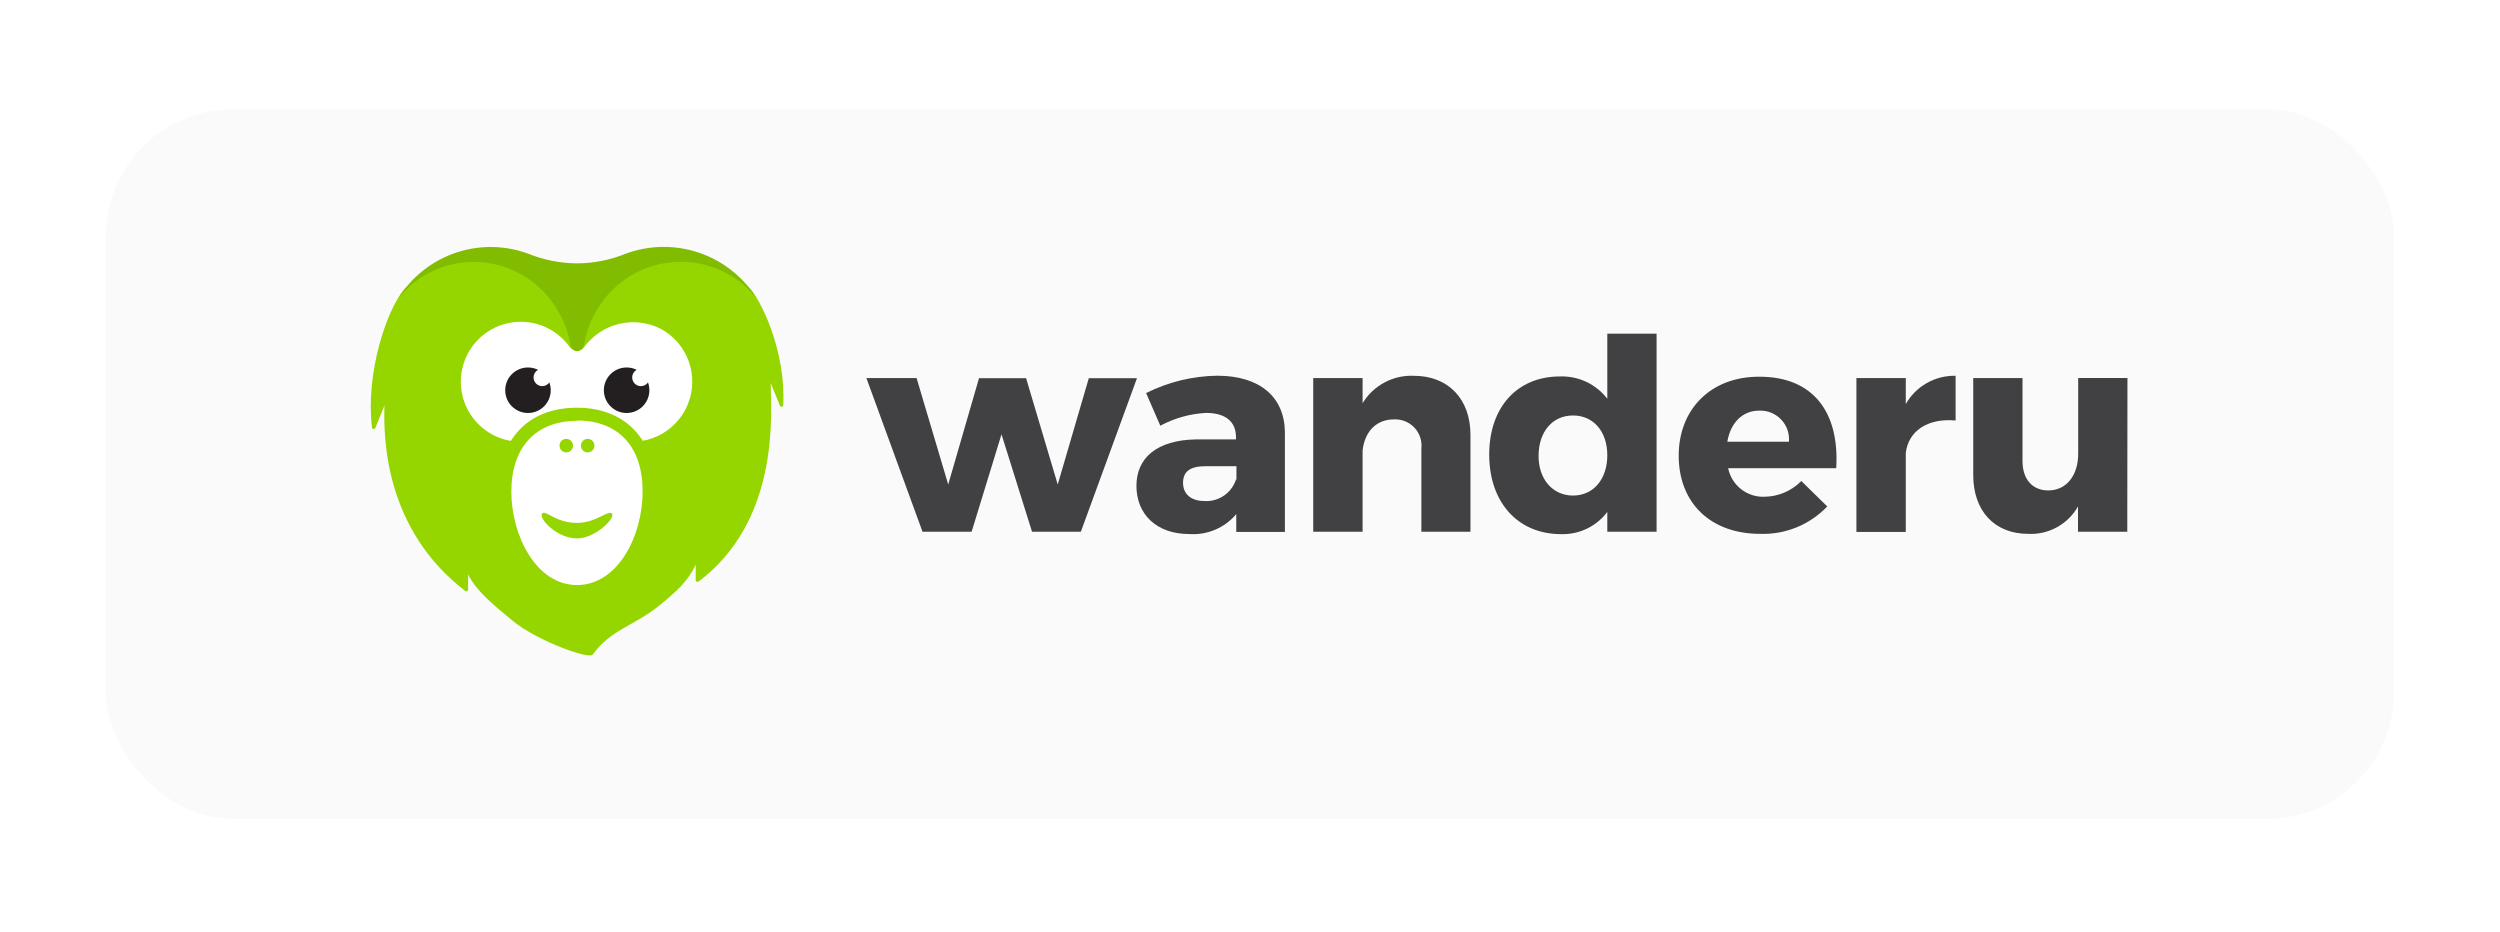 <svg width="236" height="88" viewBox="0 0 236 88" fill="none" xmlns="http://www.w3.org/2000/svg">
<g filter="url(#filter0_d_8_2175)">
<rect x="10" y="9.307" width="216" height="67" rx="12" fill="#FAFAFA"/>
</g>
<path d="M97.424 50.198L94.542 40.999L91.72 50.198H87.086L81.788 35.691H86.525L89.511 45.736L92.419 35.7H96.863L99.849 45.736L102.783 35.7H107.331L102.032 50.198H97.424Z" fill="#414042"/>
<path d="M121.294 40.722V50.215H116.703V48.532C116.163 49.174 115.479 49.679 114.706 50.006C113.934 50.333 113.095 50.472 112.259 50.413C109.161 50.413 107.279 48.532 107.279 45.865C107.279 43.199 109.247 41.551 112.854 41.482H116.677V41.266C116.677 39.833 115.728 38.979 113.846 38.979C112.337 39.059 110.863 39.471 109.532 40.187L108.194 37.106C110.284 36.055 112.586 35.495 114.925 35.467C118.903 35.475 121.225 37.443 121.294 40.722ZM116.72 45.27V44.01H113.786C112.379 44.01 111.68 44.493 111.68 45.572C111.68 46.651 112.44 47.298 113.726 47.298C114.372 47.332 115.012 47.151 115.545 46.785C116.079 46.418 116.477 45.886 116.677 45.27H116.72Z" fill="#414042"/>
<path d="M138.812 41.05V50.197H134.177V42.344C134.218 41.987 134.18 41.625 134.067 41.284C133.954 40.943 133.767 40.63 133.521 40.368C133.274 40.106 132.974 39.901 132.64 39.767C132.307 39.633 131.948 39.573 131.589 39.591C129.863 39.591 128.819 40.808 128.629 42.526V50.197H123.969V35.691H128.629V38.064C129.129 37.237 129.842 36.561 130.694 36.105C131.546 35.65 132.505 35.432 133.47 35.475C136.706 35.475 138.812 37.658 138.812 41.05Z" fill="#414042"/>
<path d="M156.381 50.198H151.73V48.325C151.224 48.999 150.563 49.542 149.803 49.907C149.043 50.272 148.206 50.449 147.363 50.422C143.273 50.422 140.581 47.41 140.581 42.914C140.581 38.418 143.247 35.536 147.26 35.536C148.119 35.506 148.972 35.682 149.75 36.048C150.527 36.414 151.206 36.961 151.73 37.642V31.498H156.381V50.198ZM151.73 42.983C151.73 40.748 150.436 39.221 148.494 39.221C146.552 39.221 145.266 40.748 145.241 42.983C145.215 45.218 146.561 46.781 148.494 46.781C150.427 46.781 151.73 45.218 151.73 42.983Z" fill="#414042"/>
<path d="M173.338 44.2H163.138C163.298 44.987 163.734 45.69 164.367 46.184C164.999 46.678 165.788 46.929 166.59 46.892C167.891 46.872 169.132 46.339 170.042 45.408L172.493 47.807C171.68 48.66 170.697 49.332 169.607 49.778C168.517 50.224 167.344 50.435 166.167 50.396C161.43 50.396 158.47 47.436 158.47 43.018C158.47 38.599 161.533 35.562 166.029 35.562C171.138 35.527 173.666 38.893 173.338 44.2ZM168.877 41.697C168.909 41.315 168.859 40.93 168.732 40.568C168.604 40.207 168.401 39.876 168.135 39.599C167.87 39.321 167.549 39.103 167.194 38.959C166.838 38.815 166.456 38.749 166.072 38.763C164.458 38.763 163.354 39.946 163.061 41.697H168.877Z" fill="#414042"/>
<path d="M179.906 38.142C180.376 37.314 181.061 36.63 181.889 36.16C182.717 35.691 183.657 35.454 184.609 35.475V39.695C181.925 39.454 180.147 40.714 179.906 42.759V50.215H175.246V35.691H179.906V38.142Z" fill="#414042"/>
<path d="M200.815 50.197H196.163V47.807C195.696 48.634 195.008 49.314 194.176 49.772C193.343 50.229 192.4 50.445 191.452 50.396C188.302 50.396 186.274 48.247 186.274 44.856V35.691H190.925V43.527C190.925 45.253 191.874 46.297 193.35 46.297C195.128 46.297 196.181 44.813 196.181 42.845V35.683H200.832L200.815 50.197Z" fill="#414042"/>
<path d="M70.621 27.062C64.58 21.573 60.024 25.69 54.596 25.888C49.168 26.087 43.524 21.936 38.191 27.269C36.5 29.228 34.506 35.191 35.11 40.351C35.112 40.388 35.127 40.423 35.153 40.45C35.178 40.477 35.212 40.494 35.248 40.498C35.285 40.502 35.322 40.495 35.354 40.478C35.386 40.462 35.413 40.435 35.43 40.403L36.293 38.28C36.181 41.602 36.422 50.033 43.921 55.789C43.946 55.81 43.976 55.822 44.008 55.826C44.04 55.829 44.072 55.823 44.1 55.808C44.129 55.794 44.152 55.771 44.168 55.743C44.184 55.715 44.191 55.683 44.189 55.651V54.219C44.914 55.746 46.622 57.153 48.408 58.611C50.695 60.501 55.787 62.348 55.977 61.761C57.703 59.414 59.843 59.086 62.181 57.205C63.985 55.746 64.943 54.84 65.676 53.313V54.754C65.672 54.786 65.678 54.818 65.693 54.846C65.709 54.874 65.733 54.896 65.763 54.909C65.788 54.926 65.818 54.935 65.849 54.935C65.88 54.935 65.91 54.926 65.935 54.909C73.486 49.214 72.839 39.471 72.752 36.149L73.615 38.271C73.624 38.307 73.644 38.34 73.673 38.362C73.702 38.386 73.738 38.398 73.775 38.398C73.812 38.398 73.848 38.386 73.877 38.362C73.906 38.34 73.926 38.307 73.935 38.271C74.219 33.145 71.777 28.106 70.621 27.062Z" fill="#95D600"/>
<path d="M62.423 31.066C61.203 30.43 59.794 30.255 58.456 30.571C57.117 30.888 55.937 31.676 55.131 32.792C55.05 32.889 54.948 32.968 54.834 33.022C54.719 33.076 54.593 33.104 54.466 33.104C54.34 33.104 54.214 33.076 54.099 33.022C53.984 32.968 53.883 32.889 53.802 32.792C53.243 31.993 52.487 31.352 51.608 30.931C50.729 30.51 49.756 30.323 48.783 30.388C47.81 30.454 46.871 30.769 46.056 31.304C45.241 31.84 44.578 32.576 44.132 33.443C43.685 34.309 43.469 35.276 43.506 36.251C43.543 37.225 43.831 38.173 44.342 39.003C44.853 39.834 45.57 40.518 46.423 40.99C47.276 41.462 48.236 41.706 49.211 41.697H59.713C60.968 41.69 62.184 41.267 63.172 40.494C64.16 39.722 64.864 38.643 65.174 37.428C65.484 36.212 65.382 34.929 64.884 33.777C64.386 32.626 63.521 31.672 62.423 31.066Z" fill="white"/>
<path d="M61.284 46.4C61.284 50.767 58.833 55.893 54.467 55.893C50.1 55.893 47.649 50.793 47.649 46.4C47.649 42.008 50.1 39.108 54.467 39.108C58.833 39.108 61.284 42.034 61.284 46.4Z" fill="white"/>
<path d="M54.467 56.489C49.806 56.489 47.028 51.363 47.028 46.401C47.028 41.439 49.876 38.487 54.467 38.487C59.057 38.487 61.905 41.525 61.905 46.401C61.905 51.276 59.161 56.489 54.467 56.489ZM54.467 39.73C50.583 39.73 48.27 42.224 48.27 46.401C48.27 50.577 50.635 55.229 54.467 55.229C58.298 55.229 60.663 50.638 60.663 46.383C60.663 42.129 58.35 39.695 54.467 39.695V39.73Z" fill="#95D600"/>
<path d="M53.457 42.707C53.809 42.707 54.095 42.421 54.095 42.068C54.095 41.716 53.809 41.43 53.457 41.43C53.104 41.43 52.818 41.716 52.818 42.068C52.818 42.421 53.104 42.707 53.457 42.707Z" fill="#95D600"/>
<path d="M55.476 42.707C55.829 42.707 56.115 42.421 56.115 42.068C56.115 41.716 55.829 41.43 55.476 41.43C55.124 41.43 54.838 41.716 54.838 42.068C54.838 42.421 55.124 42.707 55.476 42.707Z" fill="#95D600"/>
<path d="M54.466 50.828C52.559 50.828 50.842 48.938 51.161 48.498C51.481 48.057 52.395 49.361 54.466 49.361C56.322 49.361 57.426 48.083 57.772 48.498C58.117 48.912 56.184 50.828 54.466 50.828Z" fill="#95D600"/>
<path d="M54.467 33.146C55.002 33.146 55.131 32.542 55.14 32.49C55.352 31.26 55.809 30.086 56.486 29.038C57.261 27.791 58.325 26.749 59.587 25.999C60.85 25.25 62.274 24.814 63.74 24.73C65.205 24.645 66.67 24.914 68.01 25.513C69.35 26.113 70.527 27.026 71.441 28.175C70.18 26.156 68.261 24.634 66.009 23.864C63.757 23.093 61.308 23.123 59.075 23.947C57.609 24.546 56.041 24.856 54.458 24.861C52.881 24.849 51.32 24.539 49.858 23.947C47.638 23.13 45.204 23.105 42.968 23.878C40.731 24.65 38.831 26.171 37.587 28.184C38.463 27.068 39.588 26.175 40.873 25.575C42.158 24.976 43.566 24.687 44.983 24.732C46.492 24.778 47.968 25.196 49.277 25.949C50.587 26.701 51.69 27.765 52.49 29.047C53.167 30.095 53.625 31.269 53.837 32.498C53.837 32.55 53.975 33.154 54.51 33.154L54.467 33.146Z" fill="#82BC00"/>
<path d="M49.841 38.987C51.028 38.987 51.99 38.025 51.99 36.839C51.99 35.652 51.028 34.69 49.841 34.69C48.654 34.69 47.692 35.652 47.692 36.839C47.692 38.025 48.654 38.987 49.841 38.987Z" fill="#231F20"/>
<path d="M51.187 36.451C51.64 36.451 52.007 36.084 52.007 35.631C52.007 35.178 51.64 34.811 51.187 34.811C50.734 34.811 50.367 35.178 50.367 35.631C50.367 36.084 50.734 36.451 51.187 36.451Z" fill="white"/>
<path d="M59.152 38.987C60.339 38.987 61.301 38.025 61.301 36.839C61.301 35.652 60.339 34.69 59.152 34.69C57.966 34.69 57.004 35.652 57.004 36.839C57.004 38.025 57.966 38.987 59.152 38.987Z" fill="#231F20"/>
<path d="M60.498 36.451C60.951 36.451 61.318 36.084 61.318 35.631C61.318 35.178 60.951 34.811 60.498 34.811C60.046 34.811 59.679 35.178 59.679 35.631C59.679 36.084 60.046 36.451 60.498 36.451Z" fill="white"/>
<defs>
<filter id="filter0_d_8_2175" x="0" y="0.307" width="236" height="87" filterUnits="userSpaceOnUse" color-interpolation-filters="sRGB">
<feFlood flood-opacity="0" result="BackgroundImageFix"/>
<feColorMatrix in="SourceAlpha" type="matrix" values="0 0 0 0 0 0 0 0 0 0 0 0 0 0 0 0 0 0 127 0" result="hardAlpha"/>
<feOffset dy="1"/>
<feGaussianBlur stdDeviation="5"/>
<feComposite in2="hardAlpha" operator="out"/>
<feColorMatrix type="matrix" values="0 0 0 0 0 0 0 0 0 0 0 0 0 0 0 0 0 0 0.1 0"/>
<feBlend mode="normal" in2="BackgroundImageFix" result="effect1_dropShadow_8_2175"/>
<feBlend mode="normal" in="SourceGraphic" in2="effect1_dropShadow_8_2175" result="shape"/>
</filter>
</defs>
</svg>
